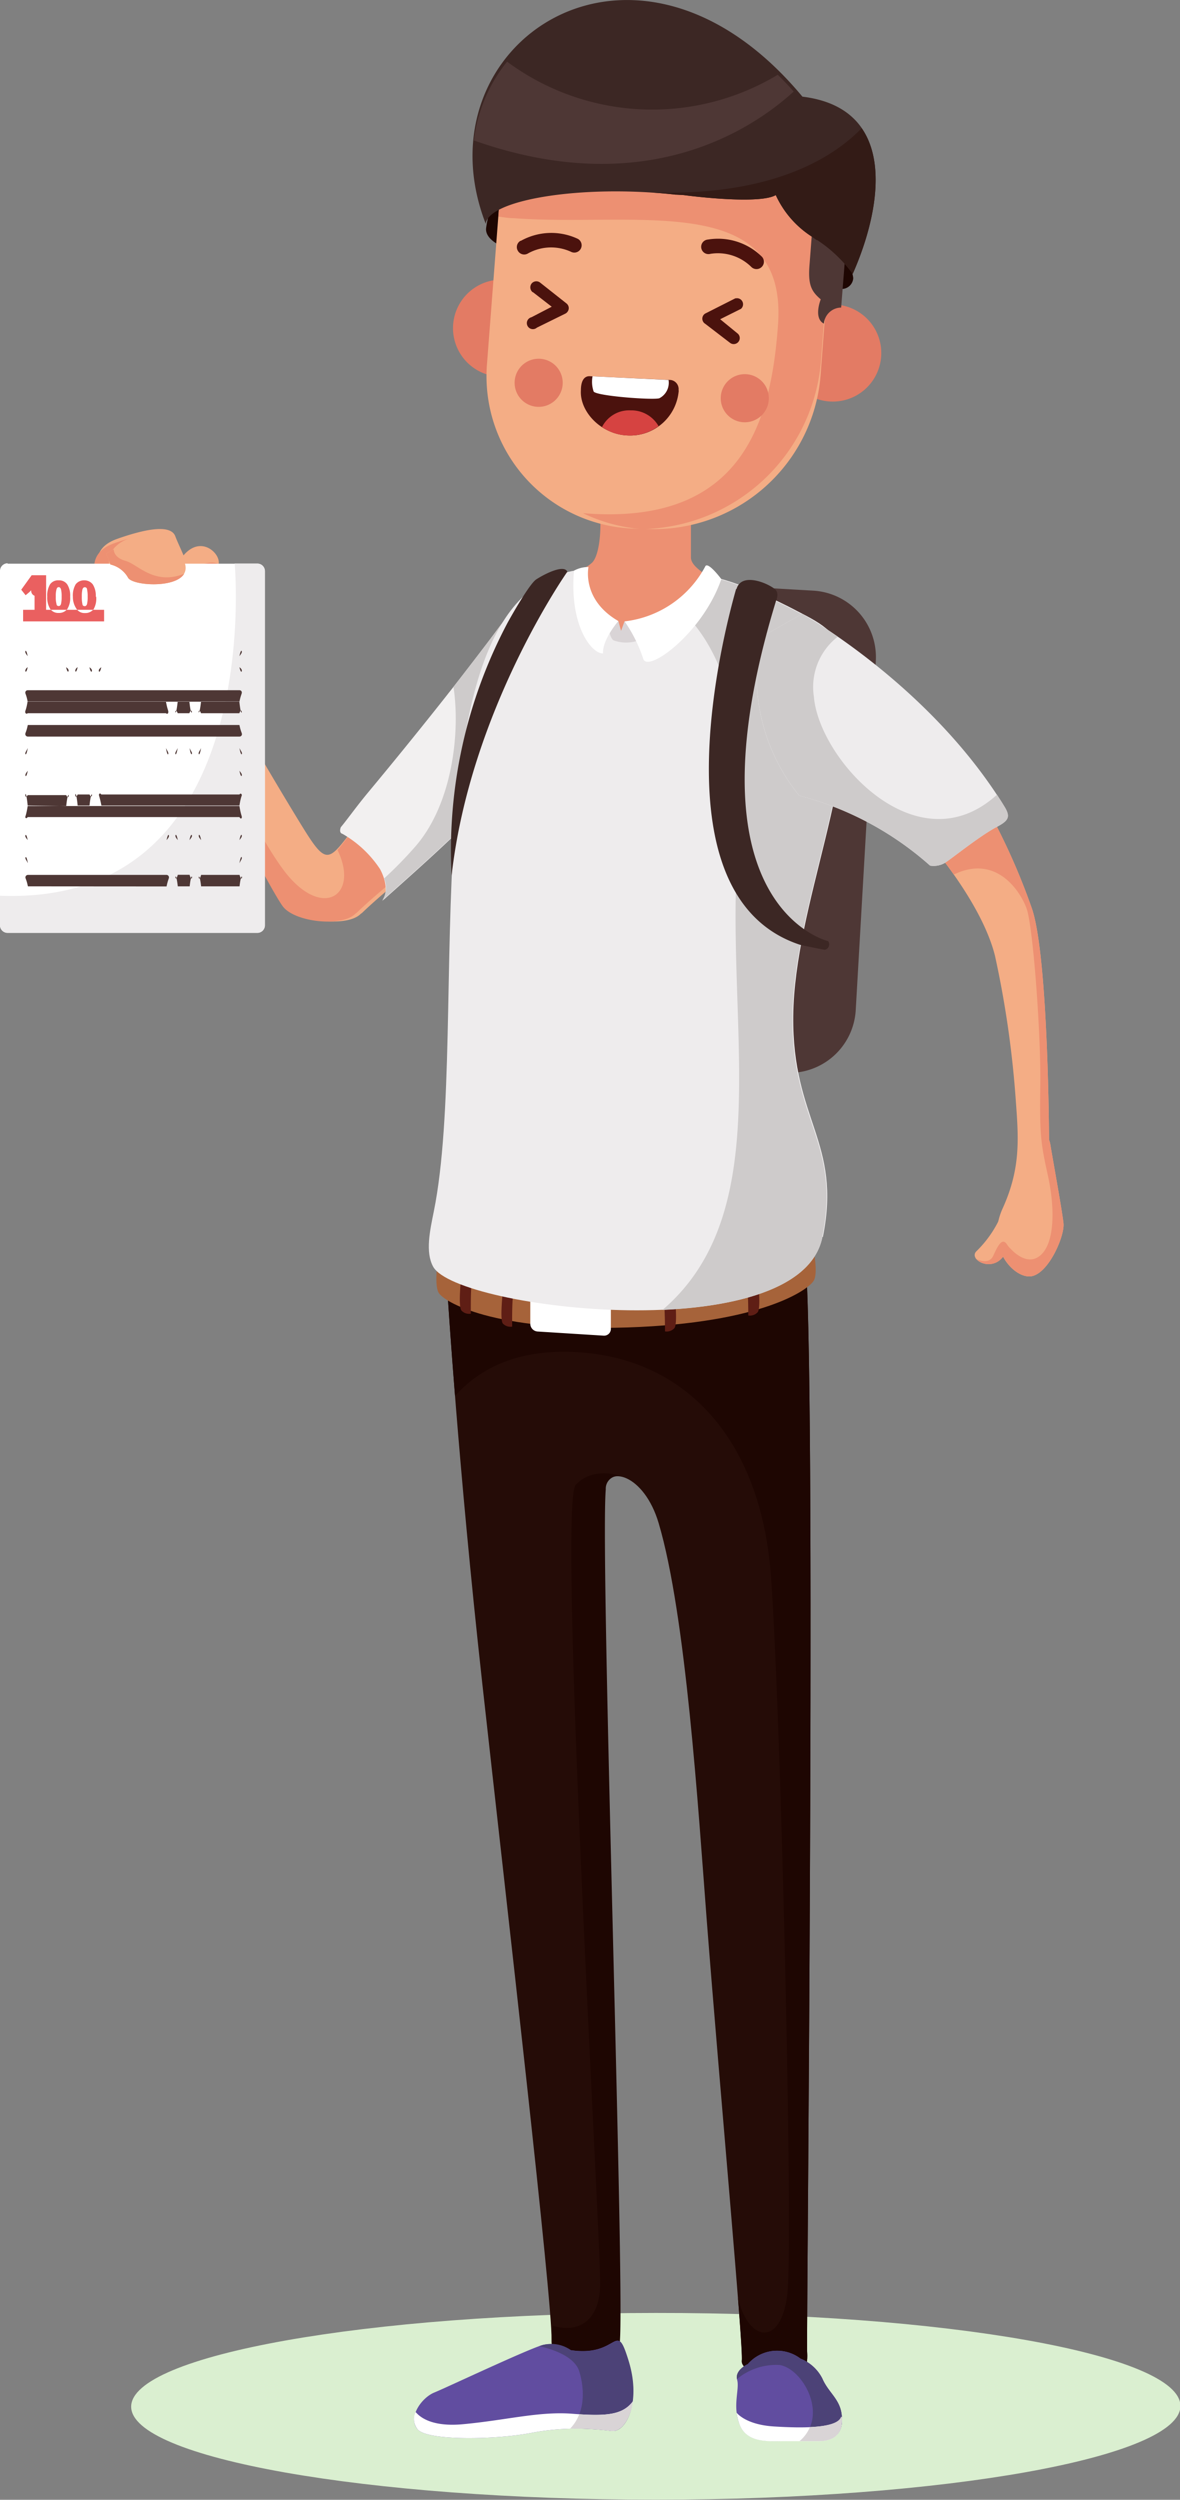 <?xml version="1.0" encoding="UTF-8"?> <svg xmlns="http://www.w3.org/2000/svg" viewBox="0 0 113.35 240.01"><rect x="0" y="0" width="113.35" height="240.01" fill="#808080" stroke="none"/><defs><style>.cls-1{fill:#daefd0;}.cls-1,.cls-10,.cls-11,.cls-12,.cls-13,.cls-14,.cls-15,.cls-16,.cls-17,.cls-18,.cls-19,.cls-2,.cls-20,.cls-21,.cls-3,.cls-4,.cls-5,.cls-6,.cls-7,.cls-8,.cls-9{fill-rule:evenodd;}.cls-2{fill:#250c07;}.cls-3{fill:#1e0602;}.cls-4{fill:#614da0;}.cls-5{fill:#4c4277;}.cls-6{fill:#fff;}.cls-7{fill:#d9d4d6;}.cls-8{fill:#f4ad85;}.cls-9{fill:#ed9072;}.cls-10{fill:#4e3735;}.cls-11{fill:#f2f0f0;}.cls-12{fill:#cecbcb;}.cls-13{fill:#a6633a;}.cls-14{fill:#5f1e15;}.cls-15{fill:#eeeced;}.cls-16{fill:#e37b64;}.cls-17{fill:#3c2724;}.cls-18{fill:#331b16;}.cls-19{fill:#ea6060;}.cls-20{fill:#4b120d;}.cls-21{fill:#d64341;}</style></defs><title>bmbdf</title><g id="Layer_2" data-name="Layer 2"><g id="Layer_1-2" data-name="Layer 1"><path class="cls-1" d="M63,240c27.76,0,50.39-4.07,50.39-9s-22.64-8.95-50.4-8.93-50.39,4.06-50.39,9S35.21,240,63,240Z"></path><path class="cls-2" d="M44.53,122.4,43,124.27s1,16.32,3.33,37.38,6.74,59.28,6.65,63,5.68,1.57,6.4.52S57.52,149.77,58.09,143c.2-2.37,3.78-1.48,5.18,3.24,2.62,8.82,3.8,27.42,4.61,38,1.26,16.27,3.54,41.13,3.38,42.45s5.08,2.63,6.13.52c0,0,.22-.31.14-1.43s1-103.42-.36-106.2-29.49-4.09-32.64,2.83Z"></path><path class="cls-3" d="M53,223.27c2.62.83,4.57-.5,4.65-3.83.09-4.12-4.08-75-2.35-76.87s4.47-.82,4.47-.82h0A1.23,1.23,0,0,0,58.19,143c-.57,6.8,2,81.15,1.29,82.21s-6.49,3.22-6.4-.52c0-.28,0-.75,0-1.39ZM44.53,122.4,43,124.27s.23,3.66.71,9.76c1.89-2.1,5.24-4.51,11.46-4.22,10.72.49,17.91,8.43,18.88,21.45s2.16,63.94,1.58,69-3.72,4.66-4.74.37c.27,3.4.42,5.65.37,6-.16,1.32,5.08,2.63,6.13.52,0,0,.22-.31.14-1.43s1-103.42-.36-106.2-29.49-4.09-32.64,2.83Z"></path><path class="cls-4" d="M54.81,225.63a3.6,3.6,0,0,0-2.62-.5c-1.36.35-9.22,4.07-10.47,4.58s-2.59,2.44-1.59,3.55,7.62,1,11.14.28a23.75,23.75,0,0,1,7.53-.13c1.29.09,2.8-2.72,1.55-6.77s-.86-.28-5.54-1Z"></path><path class="cls-5" d="M54.81,225.63a3.21,3.21,0,0,0-3-.37c1.13.26,3.39.94,3.84,2.44s.68,3.86-.89,5.47a31.79,31.79,0,0,1,4.07.24c1.29.09,2.8-2.72,1.55-6.76s-.86-.29-5.54-1Z"></path><path class="cls-6" d="M39.91,231.61a1.56,1.56,0,0,0,.22,1.65c1,1.11,7.62,1,11.14.28a23.75,23.75,0,0,1,7.53-.13c.81.05,1.71-1,2-2.86-1,1.34-2.63,1.45-5.81,1.2s-6.32.61-10.47,1c-2.89.28-4.1-.59-4.57-1.14Z"></path><path class="cls-7" d="M54.73,233.17a31.79,31.79,0,0,1,4.07.24c.81.05,1.71-1,2-2.86-.9,1.24-2.39,1.43-5.16,1.25a4,4,0,0,1-.87,1.37Z"></path><path class="cls-4" d="M71.82,227a3.72,3.72,0,0,1,5.08-.54,4,4,0,0,1,2.09,1.9c.57,1.33,1.65,1.94,1.85,3.4s-.26,2.6-2.26,2.6H75.35c-1.43,0-3.56.23-4.29-1.55s0-3.4-.25-4.32,1-1.49,1-1.49Z"></path><path class="cls-5" d="M71.82,227a3.72,3.72,0,0,1,5.08-.54,4,4,0,0,1,2.09,1.9c.57,1.33,1.65,1.94,1.85,3.39s-.26,2.61-2.26,2.61H76.8c2.85-2.34.39-6.89-1.89-7.29a5.9,5.9,0,0,0-4.12,1.35c-.17-.88,1-1.42,1-1.42Z"></path><path class="cls-6" d="M80.86,232.05c.1,1.33-.4,2.33-2.28,2.33H75.35c-1.43,0-3.56.23-4.29-1.55a5,5,0,0,1-.3-1.18s.84,1.15,3.59,1.32,6,.2,6.51-.92Z"></path><path class="cls-7" d="M80.86,232.05c.1,1.33-.4,2.33-2.28,2.33H76.8a3.51,3.51,0,0,0,1-1.35c1.53-.07,2.77-.32,3-1Z"></path><path class="cls-8" d="M71.4,123.3a7.18,7.18,0,0,1-1.85.37c-1.1.07-.31,2.3,1.48,2s3.15-.63,3.06-1.51-.54-1.82-2.69-.9Z"></path><path class="cls-9" d="M73,125.28a2.47,2.47,0,0,0,.71-.36c-.19-.41-.14-1-.39-1.06s-.51.33-1,.67A2.31,2.31,0,0,1,71,125a4.35,4.35,0,0,1-1.91-.62,1.72,1.72,0,0,0,2,1.37l.51-.08a9.24,9.24,0,0,0,1.48-.35Z"></path><path class="cls-10" d="M57.2,55.5l20.93,1.21a6.39,6.39,0,0,1,6,6.74L82.2,97a6.39,6.39,0,0,1-6.74,6l-20.93-1.2a6.4,6.4,0,0,1-6-6.74l1.93-33.5a6.4,6.4,0,0,1,6.74-6Z"></path><path class="cls-8" d="M15.63,63.33A16.11,16.11,0,0,0,14,59.63c-.73-.85-3-1.27-3.75-2.78s-2-4.05,1-5.11,5.18-1.35,5.59-.25,1.47,2.94,1.34,4.17-.86,3.49.59,5.78-3.17,1.89-3.17,1.89Z"></path><path class="cls-8" d="M49.1,58.74c-.4.48-.79,1-1.18,1.51-3.08,4.17-7.68,11.68-12.06,16.92-4.7,5.62-3.9,7-7.55,1C24.48,71.88,20.44,64.7,19.06,62c-.21-.41-1.13-2.41-1.91-1.78-.36.29.39,1.56-.42,2s-.55-.9-1.1,1.12c1.71,4.55,10.94,22.35,12.11,23.76s5.64,1.92,6.9.65l.14-.1c3.8-3.66,10.2-8,15.16-14.15a43.16,43.16,0,0,0,5.35-8.57,66.87,66.87,0,0,1-6.19-6.18Z"></path><path class="cls-8" d="M100.77,109.42a3,3,0,0,1,.12.43c.14.91,1.15,6.43,1.27,7.61s-1.36,4.67-3,5.06-4.59-2.66-2.85-6.49,1.54-6.65,1.27-10.32a96.05,96.05,0,0,0-2-13.93C94.32,86.69,89.32,81,89.32,81l5.3-3.76a63.06,63.06,0,0,1,4.54,10.09c1.55,4.83,1.61,22.06,1.61,22.06Z"></path><path class="cls-9" d="M100.77,109.42a3,3,0,0,1,.12.43c.14.91,1.15,6.43,1.27,7.61s-1.36,4.67-3,5.06c-.91.22-2.25-.65-2.94-2.15h0l.72-.63s1.59,2,3,.79,1.39-4.63.72-7.67-.8-3.81-.73-8.67S99.24,89,98.62,87.25c-.55-1.57-2.86-5.3-7-3.28A37,37,0,0,0,89.32,81l5.3-3.76a63.06,63.06,0,0,1,4.54,10.09c1.55,4.83,1.61,22.06,1.61,22.06Z"></path><path class="cls-9" d="M66.5,42.78,66.37,46v7.51c0,.74.94,1.31,1.73,1.91a4.54,4.54,0,0,1-2.36,7.34C63.67,63,53.68,60.64,53,60.07c-.47-.41,2.52-4,2.24-5.2h0A3.63,3.63,0,0,0,56.9,54c1.09-1.19,1-6.49-.06-7.87s9.66-3.32,9.66-3.32Z"></path><path class="cls-9" d="M14.4,61.3v0h0l0,0v0h0v-.05h0v0h0v0l0,0h0v0h0v0h0v0l0,0h0v0a5.38,5.38,0,0,0-.7-1.21c-.73-.85-3-1.27-3.75-2.78s-2-4.05,1.05-5.11c.5-.18,1-.33,1.41-.46-.17.06-3,1-1.52,3.73s3.69,3,5.1,1.54a14.53,14.53,0,0,1,1.89-1.68,3.11,3.11,0,0,1,.05.79c-.06.58-.26,1.39-.3,2.33a1.34,1.34,0,0,0-1.48.62,2.25,2.25,0,0,0-.41,1.91l.74,1.67c2,4.54,7.67,17,10.94,21.17,3.57,4.54,7.12,2.2,5-2.16.71-.82,1.66-2.2,3.19-4C38,74,40.73,70,43.15,66.47A55.66,55.66,0,0,0,46,77.29c-4.21,4.22-8.77,7.49-11.74,10.35l-.14.1c-1.26,1.27-5.68.82-6.9-.65S16.86,67.88,15.14,63.33c0,0-.32-1-.74-2Z"></path><path class="cls-11" d="M49.1,58.74c-.4.48-.79,1-1.18,1.51C44.84,64.43,39.8,70.75,35.43,76c-1.2,1.44-2,2.59-2.69,3.42h0s-.23.54.16.64a10.65,10.65,0,0,1,3.61,3.39c.81,1.52.57,2.7.19,3.07,4.09-3.65,9.52-8.4,13.24-13a43.16,43.16,0,0,0,5.35-8.57,66.87,66.87,0,0,1-6.19-6.18Z"></path><path class="cls-12" d="M49.1,58.74c-.4.48-.79,1-1.18,1.51-.83,1.12-3.31,4.34-4.36,5.7.66,4.26-.06,11.25-3.72,15.39a38.23,38.23,0,0,1-2.94,3,2.25,2.25,0,0,1-.2,2.13c4.09-3.65,9.52-8.4,13.24-13a43.16,43.16,0,0,0,5.35-8.57,66.87,66.87,0,0,1-6.19-6.18Z"></path><path class="cls-8" d="M16.69,57l1.48-1a3.28,3.28,0,0,1,2.27-1.36c1.7-.34-.69-3.79-2.8-1.33-2.49,2.85-.95,3.69-.95,3.69Z"></path><path class="cls-9" d="M16.69,57l1.48-1a3.28,3.28,0,0,1,2.27-1.36.64.64,0,0,0,.56-.5c-1.41-.59-3.32,1-4.68,2.41a1,1,0,0,0,.37.45Z"></path><path class="cls-13" d="M42.13,120.42s-.48,2.83,0,3.69,5.23,3.76,18.16,3.34,17.44-3.64,17.9-4.53-.19-3.68-.19-3.68l-17.83,4.4-18.09-3.22Z"></path><path class="cls-14" d="M44.33,122.38s-.36,3,0,3.45a1,1,0,0,0,.9.3s-.06-3.37.23-3.57-1.08-.18-1.08-.18Z"></path><path class="cls-14" d="M48.34,123.61s-.35,3-.05,3.45a1,1,0,0,0,.91.31s-.06-3.38.23-3.58-1.09-.18-1.09-.18Z"></path><path class="cls-14" d="M72.78,122.54s.36,3,0,3.45a1,1,0,0,1-.9.31s0-3.37-.23-3.58,1.08-.18,1.08-.18Z"></path><path class="cls-14" d="M64.78,124.06s.36,3,0,3.46a1,1,0,0,1-.9.31s0-3.38-.24-3.58,1.09-.19,1.09-.19Z"></path><path class="cls-6" d="M51.64,123.18l6.35.4a.74.74,0,0,1,.69.73v3.28a.65.65,0,0,1-.69.65l-6.37-.4a.75.75,0,0,1-.68-.73v-3.27a.65.65,0,0,1,.71-.66Z"></path><path class="cls-15" d="M79,118.77c-2.16,10.8-35.09,7-37.39,2.85h0c-.77-1.4-.31-3.46.06-5.3,3.63-17.94-3-59.62,14-61.6-.85,5.82,5.91,9.33,12.73.66,3.18.6,8.18,3.29,8.18,3.29,2.52,1.29,4.12,2.16,4.54,5,1.55,10.54-4.81,23.14-4.92,33.89-.11,10,4.68,12.07,2.85,21.19Z"></path><path class="cls-12" d="M79,118.77c-.94,4.73-7.77,6.66-15.36,7,11.27-9.66,5.83-27.84,7.29-45,1.14-13.43-2.6-19.55-5.6-22.26a18.55,18.55,0,0,0,3-3.09c3.18.6,8.18,3.29,8.18,3.29,2.52,1.29,4.12,2.16,4.54,5,1.55,10.54-4.81,23.14-4.92,33.89-.11,10,4.68,12.07,2.85,21.19Z"></path><path class="cls-3" d="M47.69,18.89a8.11,8.11,0,0,0-1,3.06c-.09,1.5,3,2.36,4.1,2.44s30.17,3.35,30.17,3.35a1.11,1.11,0,0,0,1-1c.06-.88-4.12-12.16-4.12-12.16L47.69,18.89Z"></path><path class="cls-16" d="M48.53,26.86a4.66,4.66,0,1,1-5,4.29,4.66,4.66,0,0,1,5-4.29Z"></path><path class="cls-16" d="M80.35,29.25a4.66,4.66,0,1,1-5,4.29,4.65,4.65,0,0,1,5-4.29Z"></path><path class="cls-8" d="M65.15,4.3h0A16.06,16.06,0,0,1,79.92,21.47L78.83,36A16.05,16.05,0,0,1,61.66,50.76h-.07a14.64,14.64,0,0,1-14.8-15.94L48,19.07A16.05,16.05,0,0,1,65.15,4.3Z"></path><path class="cls-9" d="M71.54,6.38h0A16,16,0,0,1,79.85,21.6l-1,13.2a17.57,17.57,0,0,1-17.19,16h0A15.79,15.79,0,0,1,56,49.27c15.55,1.29,18.07-9.16,18.73-18,1-13.08-13.64-9.44-25.33-10.32-.52,0-1-.09-1.52-.15L48,19.2a15.76,15.76,0,0,1,.86-4.08c6.58-3.48,15.67-8,19.82-8.48L71.4,6.3l.09,0c-.08,0-.1,0,.05,0Z"></path><path class="cls-10" d="M78.13,20.56s-.22,3-.37,4.89.17,2.52,1.08,3.29c0,0-.73,1.81.3,2.33a1.69,1.69,0,0,1,1.66-1.54l1-12.63a6.57,6.57,0,0,1-3.65,2.56,5.67,5.67,0,0,1,0,1.1Z"></path><path class="cls-16" d="M51.92,34.45a2.31,2.31,0,1,1-2.48,2.13,2.31,2.31,0,0,1,2.48-2.13Z"></path><path class="cls-16" d="M71.71,35.93a2.31,2.31,0,1,1-2.47,2.13,2.31,2.31,0,0,1,2.47-2.13Z"></path><path class="cls-17" d="M81.91,26.29a13.16,13.16,0,0,0-3.4-3.24h0l-.06,0L78,22.73a9.35,9.35,0,0,1-3.48-4c-1.39.82-6.81.27-8.85,0L65,18.69h-.1c-9.06-1-18,.5-18.24,2.8C40,4.33,60.92-10.13,77.08,9.28c9.23,1.13,7.69,10.57,4.83,17Z"></path><path class="cls-10" d="M45.52,13.48a14.91,14.91,0,0,1,3.19-7.56,23.42,23.42,0,0,0,26,1.26c.51.5,1,1,1.53,1.61-4,3.65-14.29,10.51-30.73,4.69Z"></path><path class="cls-18" d="M81.91,26.29a13.16,13.16,0,0,0-3.4-3.24h0l-.06,0L78,22.73a9.35,9.35,0,0,1-3.48-4c-1.39.82-6.81.27-8.85,0L65,18.69h-.1c-.84-.1-1.68-.17-2.52-.22,11.73.42,17.63-3.31,20.39-6.16,2.48,3.58,1.13,9.51-.86,14Z"></path><path class="cls-7" d="M58.4,59.83l1-.2.26.94.33-.91a16.51,16.51,0,0,1,1.63.63c0,.08.06,1.05-.41,1.24a3.55,3.55,0,0,1-2.28-.05c-.43-.31-.53-1.65-.53-1.65Z"></path><path class="cls-6" d="M67.78,54.32A10.08,10.08,0,0,1,60,59.66a14,14,0,0,1,1.78,3.56c.36,1.49,5.73-2.43,7.51-7.62,0,0-1.17-1.57-1.5-1.28Z"></path><path class="cls-6" d="M57.93,62.73c-1,.09-3.26-2.51-2.79-7.94a2.82,2.82,0,0,1,1.39-.35s-.69,3.13,2.87,5.19c0,0-1.56,1.79-1.47,3.1Z"></path><path class="cls-15" d="M73.05,61.21l4-2.27S89.31,65.75,96.5,77.47c.6,1,.37,1.35-.9,2-1.65.91-4.23,3-4.86,3.39a2.14,2.14,0,0,1-1.4.25h0a30.45,30.45,0,0,0-12.57-6.72,18.3,18.3,0,0,1-3.72-15.23Z"></path><path class="cls-12" d="M73.05,61.21l4-2.27s1.36.76,3.43,2.19a6.1,6.1,0,0,0-2.3,5.75c.48,6,9.89,16.43,17.59,9.42.25.38.5.77.74,1.17.6,1,.37,1.35-.9,2-1.65.91-4.23,3-4.86,3.39a2.14,2.14,0,0,1-1.4.25h0a30.45,30.45,0,0,0-12.57-6.72,18.3,18.3,0,0,1-3.72-15.23Z"></path><path class="cls-8" d="M93.81,120.12c-.8.74,1.21,2,2.42.66s2-2.46,1.43-3.09c-.42-.44-1.42-1.63-1.59-.78a10.78,10.78,0,0,1-2.26,3.21Z"></path><path class="cls-9" d="M93.74,120.82a1.67,1.67,0,0,0,2.49,0c.31-.33.58-.64.82-.94a2.8,2.8,0,0,1-.34-.43c-.46-.65-.87.18-1.3,1.12s-1.63.31-1.67.29Z"></path><path class="cls-17" d="M70.71,56.55c-1.19,4.16-7.84,29.61,6.17,34.17,0,0,1.78.38,2.35.47a.53.53,0,0,0,.32-.83s-14-3.24-5-32.69c0,0,.36-.73-.13-1.12-.81-.64-3.22-1.58-3.67,0Z"></path><path class="cls-17" d="M54.48,54.92s-9.31,13.21-11.1,29.16a46.69,46.69,0,0,1,5.39-24.31c.41-.74,2.09-3.71,2.74-4.14s2.7-1.53,3-.71Z"></path><path class="cls-6" d="M.73,54.12h24a.72.72,0,0,1,.72.72l0,34a.73.73,0,0,1-.72.73H.75A.73.73,0,0,1,0,88.8l0-34a.74.74,0,0,1,.73-.72Z"></path><path class="cls-15" d="M22.56,54.11h2.16a.71.71,0,0,1,.72.71l0,34a.73.73,0,0,1-.72.73H.75A.73.73,0,0,1,0,88.8V86c25.62,1,22.54-31.91,22.54-31.91Z"></path><path class="cls-8" d="M10.93,52.75l-.73.39.41,1.06a2.63,2.63,0,0,1,1.67,1.23c.39.93,6.1,1.18,5.51-1.24s-5-2-6.86-1.44Z"></path><path class="cls-9" d="M10.93,52.75l-.73.39.41,1.06a2.63,2.63,0,0,1,1.67,1.23c.33.8,4.56,1.1,5.41-.34-2.89,1.14-4.44-.91-5.63-1.24s-1.13-1.1-1.13-1.1Z"></path><path class="cls-19" d="M2.22,58.55H10v1.11H2.22v-1.1Zm5.64-1.26a2.85,2.85,0,0,0,.06.72c0,.13.12.19.22.19s.18-.07.22-.2a2.81,2.81,0,0,0,.06-.71,2.92,2.92,0,0,0-.06-.71c0-.13-.12-.2-.22-.2s-.17.07-.22.2a2.81,2.81,0,0,0-.06.71Zm1.38,0A2.07,2.07,0,0,1,9,58.48a1,1,0,0,1-.83.38.92.92,0,0,1-.82-.4A2,2,0,0,1,7,57.3a2.11,2.11,0,0,1,.27-1.2,1,1,0,0,1,.83-.38,1,1,0,0,1,.82.4,2,2,0,0,1,.28,1.17Zm-3.88,0a2.31,2.31,0,0,0,.07.71c0,.13.11.19.21.19s.18-.07.22-.2a2.78,2.78,0,0,0,.06-.7,2.81,2.81,0,0,0-.06-.71c-.05-.14-.12-.21-.22-.21s-.17.07-.21.2a2.35,2.35,0,0,0-.07.72Zm1.38,0a2,2,0,0,1-.27,1.18,1,1,0,0,1-.83.38.94.94,0,0,1-.82-.39,2,2,0,0,1-.28-1.17,2.07,2.07,0,0,1,.27-1.19.94.94,0,0,1,.83-.38.94.94,0,0,1,.82.39,2,2,0,0,1,.28,1.18ZM4.43,58.55H3.32V57.2A.5.5,0,0,1,3,56.67l-.19.19-.35.29-.42-.53,1-1.39H4.43v3.59h0Z"></path><path class="cls-10" d="M23,64.06c.13.57.23.46.23.33s-.1-.23-.23-.33H9.73c-.13.1-.24.2-.24.33s.11.24.24-.33Zm-15.54,0a.44.44,0,0,0-.23.32c0,.13.1.24.23-.32H8.59c.13.57.24.46.24.33s-.11-.23-.24-.33Zm-4.8,0a.47.47,0,0,0-.23.33c0,.13.11.23.23-.33H6.35c.13.56.24.45.24.32s-.11-.23-.24-.32Zm0,3.32c-.12-.65-.23-.75-.23-.88a.23.23,0,0,1,.23-.23H23a.22.22,0,0,1,.23.22c0,.13-.1.24-.23.88l-20.34,0Zm0,1.1c-.13.11-.24,0-.24-.13s.11-.23.23-1H15.94c.13.74.23.84.23,1s-.1.24-.23.13Zm15.53,0c.13-.36.24-.26.24-.13s-.11.23-.24-1H17.07c-.13,1.21-.23,1.1-.23,1s.1-.23.23.13Zm4.8,0c.13-.37.23-.26.23-.13s-.1.23-.23-1H19.31c-.13,1.2-.23,1.1-.23,1s.1-.23.23.13ZM2.67,70.72a.24.24,0,0,1-.24-.24c0-.13.11-.23.24-.87l20.33,0c.13.64.24.75.24.88a.23.23,0,0,1-.24.23l-20.33,0Zm0,1.1c-.13.75-.24.64-.24.52s.11-.24.24-.52H15.94c.13.28.23.39.23.52s-.1.23-.23-.52Zm15.54,0c.12.28.23.39.23.51s-.11.24-.23-.51H17.07c-.13.75-.23.64-.23.52s.1-.24.23-.52Zm4.79,0c.13.28.24.38.24.51s-.1.24-.24-.51H19.31c-.12.75-.23.64-.23.51s.11-.23.23-.51ZM2.67,74c-.13.65-.23.55-.23.42s.1-.24.23-.42H23c.13.18.23.28.23.41s-.1.24-.23-.41ZM23,77.34c.13-.82.23-.93.23-1s-.1-.24-.23-.06H9.73c-.12-.18-.23-.07-.23.06a10,10,0,0,1,.24,1Zm-15.54,0c-.13-1.29-.23-1.18-.23-1s.1.23.23-.06H8.6c.13.29.24.18.24.06s-.11-.24-.24,1Zm-4.8,0c-.13-1.28-.23-1.18-.23-1s.1.23.23,0H6.36c.13.29.24.19.24.06s-.11-.24-.24,1Zm0,1.11c-.13.19-.23.08-.23,0s.1-.23.23-1.06H23c.13.82.23.93.23,1.06s-.1.23-.23,0Zm0,2.21c-.12-.17-.23-.28-.23-.4s.11-.24.23.4H16c.13-.64.23-.53.23-.4s-.1.23-.23.4Zm15.54,0c.13-.64.24-.53.24-.41s-.11.24-.24.41H17.08c-.13-.17-.23-.28-.23-.41s.1-.23.23.41Zm4.8,0c.13-.64.23-.54.23-.41s-.1.23-.23.41H19.32c-.13-.17-.23-.28-.23-.41s.1-.23.23.41ZM2.68,82.88c-.13-.27-.24-.38-.24-.5s.11-.24.24.5H23c.13-.74.23-.64.23-.51s-.1.23-.23.51Zm0,2.22c-.13-.64-.24-.74-.24-.87A.25.25,0,0,1,2.68,84H16a.24.24,0,0,1,.23.24c0,.13-.1.23-.23.87Zm15.54,0c.12-1.1.23-1,.23-.87s-.11.23-.24-.24H17.08c-.13.47-.23.37-.23.24s.1-.23.23.87Zm4.79,0c.13-1.1.24-1,.24-.87s-.11.24-.24-.23H19.32c-.13.47-.23.37-.23.24s.1-.23.23.86ZM2.66,63c-.13-.18-.23-.29-.23-.42s.1-.23.23.42H23c.13-.66.23-.55.23-.42s-.1.23-.23.42Z"></path><path class="cls-20" d="M65.2,37.49a4.68,4.68,0,0,1-4.92,4.32c-2.6-.12-4.6-2.32-4.48-4.32h0c0-1.05.4-1.39.85-1.37l7.76.36a.88.88,0,0,1,.77,1Z"></path><path class="cls-21" d="M63.27,40.91a4.64,4.64,0,0,1-3,.9A4.58,4.58,0,0,1,57.83,41a2.92,2.92,0,0,1,2.76-1.6,3,3,0,0,1,2.68,1.53Z"></path><path class="cls-6" d="M56.92,36.13l7.3.35a1.67,1.67,0,0,1-.89,1.76c-.67.18-5.94-.21-6.3-.64a2.85,2.85,0,0,1-.11-1.47Z"></path><path class="cls-20" d="M70.66,28.65a.58.58,0,0,1,.52,1l-2,1L70.83,32a.57.57,0,0,1,.11.81.58.58,0,0,1-.81.11l-2.4-1.84a.53.53,0,0,1-.2-.22.57.57,0,0,1,.26-.78l2.87-1.45Z"></path><path class="cls-20" d="M51.16,28.05a.6.6,0,0,1-.1-.82.59.59,0,0,1,.82-.1l2.53,2a.57.57,0,0,1,.1.81.55.55,0,0,1-.2.17l-2.74,1.35a.58.58,0,1,1-.52-1L53,29.45l-1.81-1.4Z"></path><path class="cls-20" d="M68,23a.7.7,0,1,0,.25,1.37,4.57,4.57,0,0,1,3.92,1.26.71.71,0,0,0,1,0,.7.7,0,0,0,0-1A6,6,0,0,0,68,23Z"></path><path class="cls-20" d="M50,23.12a.69.69,0,0,0-.26.95.7.7,0,0,0,1,.25,4.57,4.57,0,0,1,4.12-.14.7.7,0,0,0,.62-1.26,6,6,0,0,0-5.44.2Z"></path></g></g></svg> 
